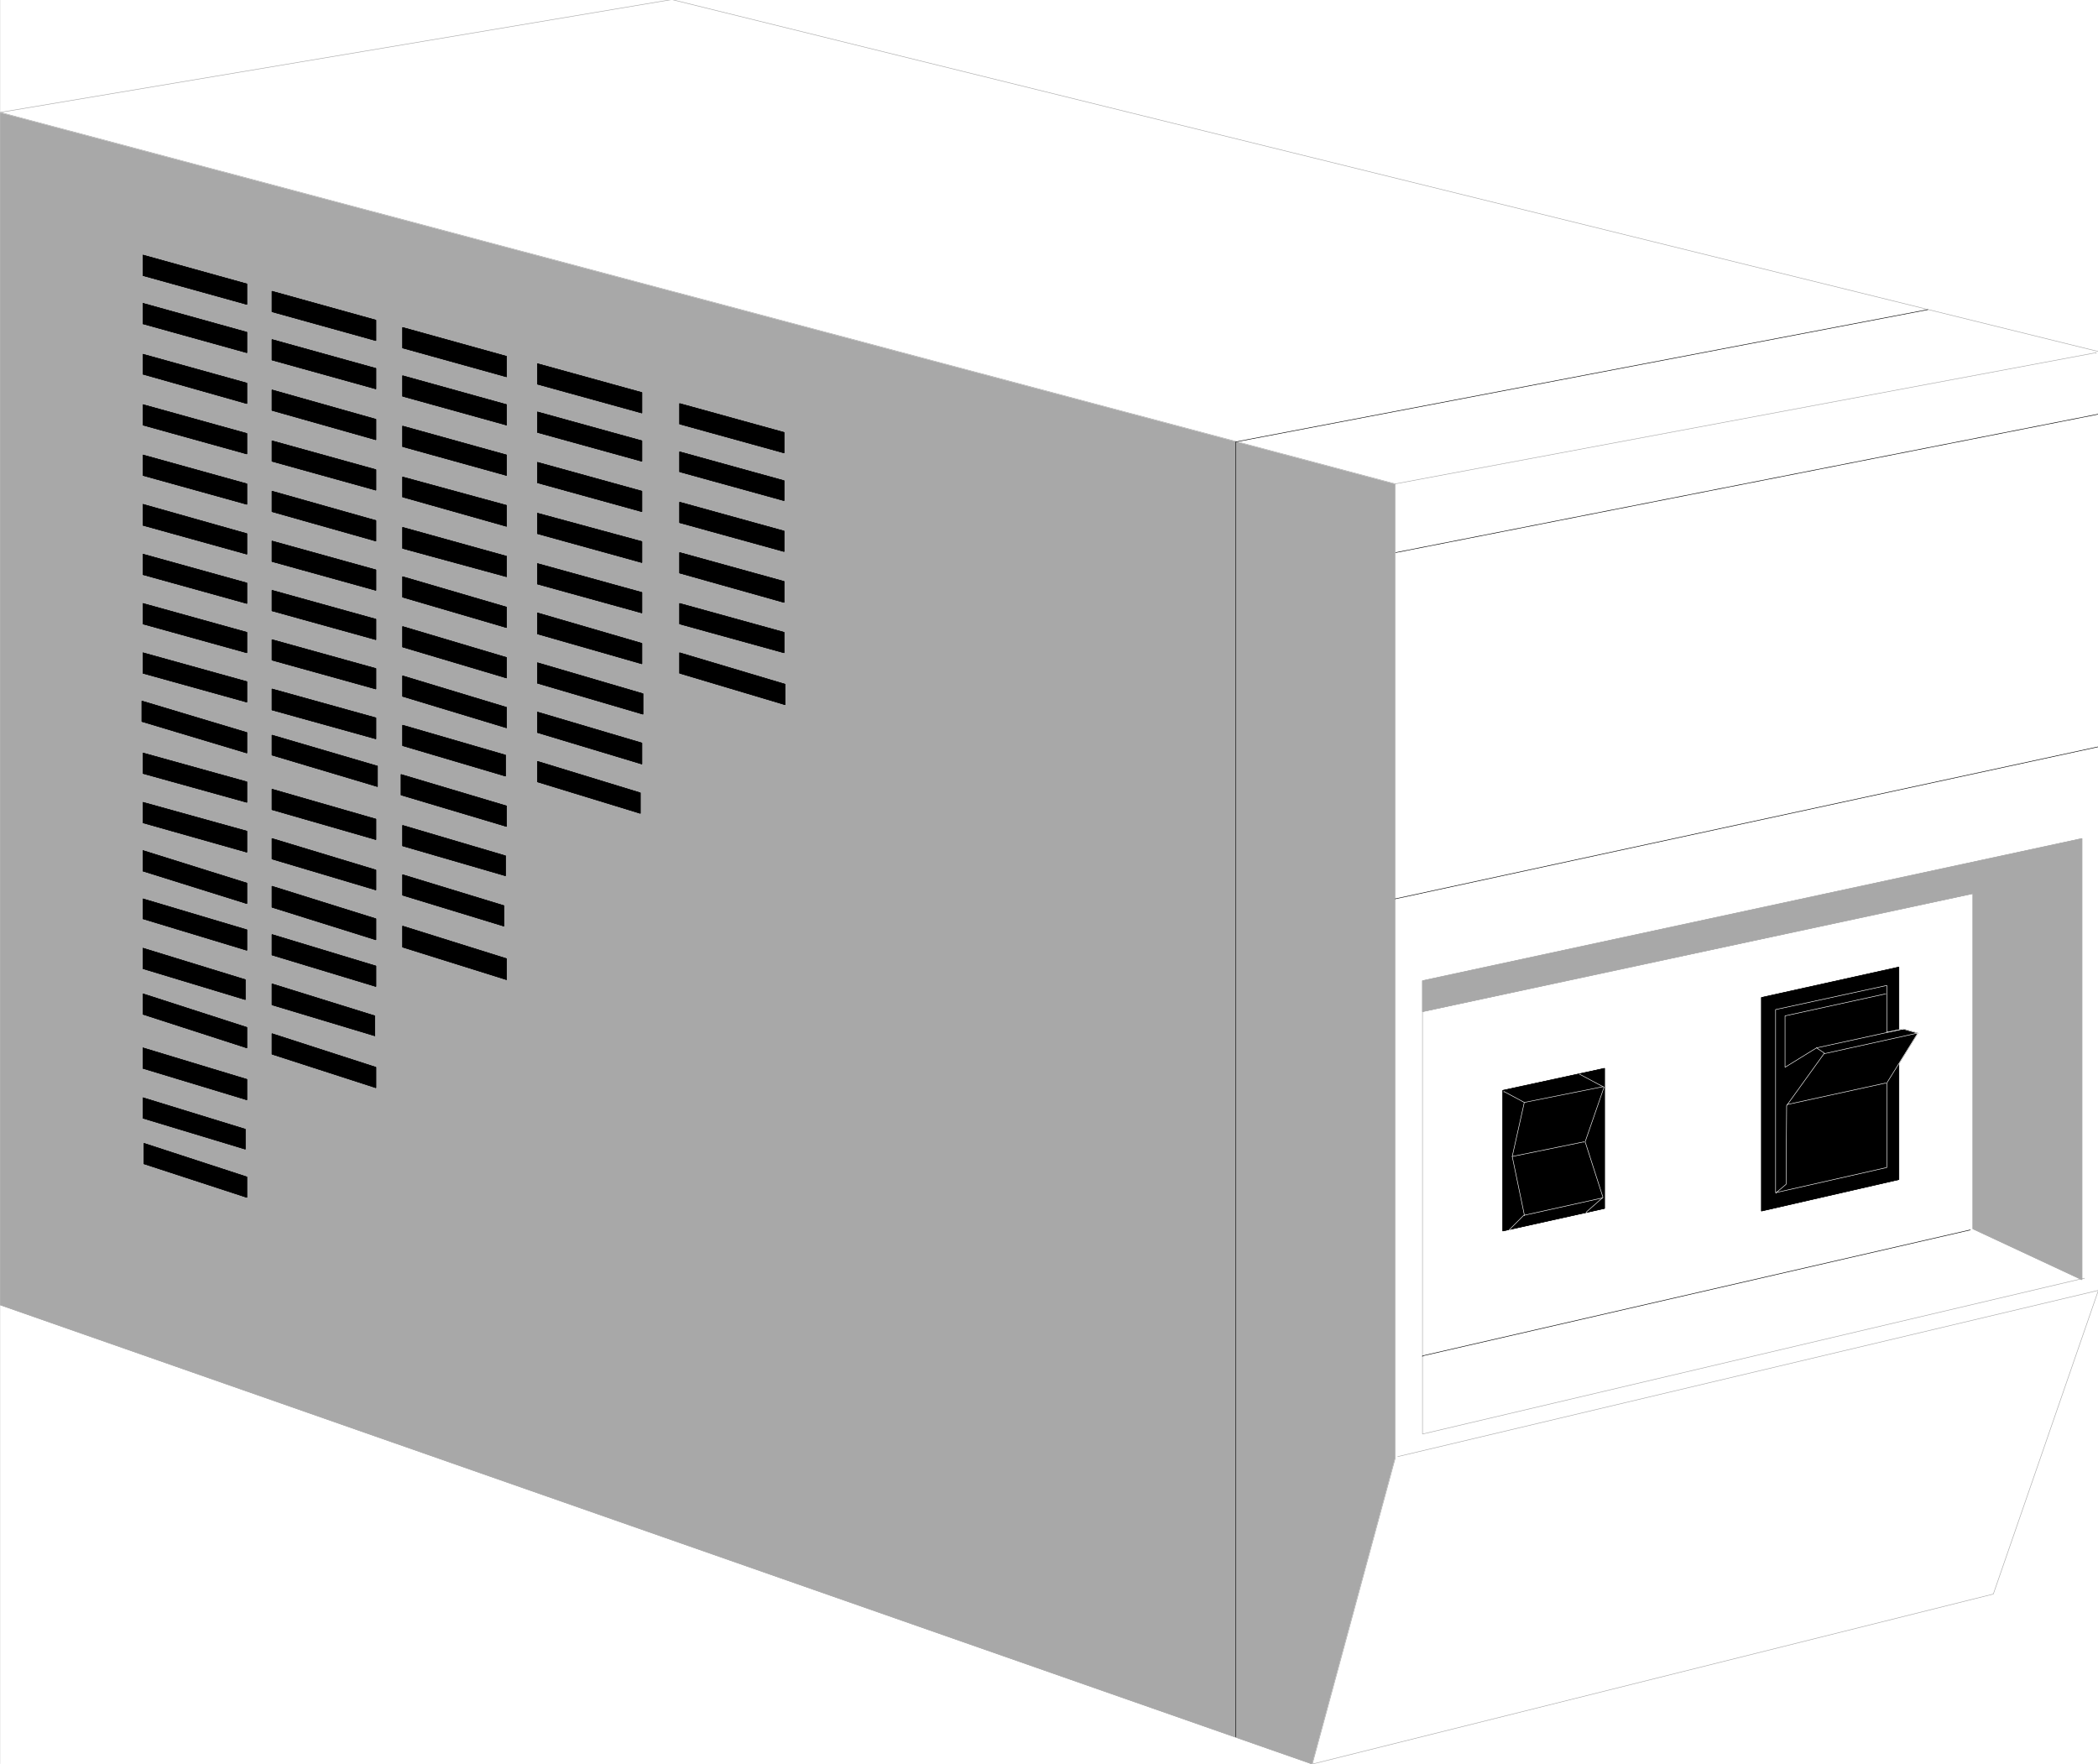 <svg width="3989.215" height="3354.721" viewBox="0 0 2991.911 2516.041" xmlns="http://www.w3.org/2000/svg"><rect x="0" y="0" width="2991.911" height="2516.041" fill="#333333" stroke="none"/><defs><clipPath id="a"><path d="M0 0h2991.54v2516H0Zm0 0"/></clipPath><clipPath id="b"><path d="M0 0h2991.54v2515.68H0Zm0 0"/></clipPath><clipPath id="c"><path d="M0 160h2006v2355.68H0Zm0 0"/></clipPath><clipPath id="d"><path d="M0 159h2006v2356.68H0Zm0 0"/></clipPath><clipPath id="e"><path d="M0 0h2991.54v2516H0Zm0 0"/></clipPath><clipPath id="f"><path d="M0 0h2991.54v2517H0Zm0 0"/></clipPath><clipPath id="g"><path d="M1989 589h1002.54v200H1989Zm0 0"/></clipPath><clipPath id="h"><path d="M1988 1064h1003.54v219H1988Zm0 0"/></clipPath><clipPath id="i"><path d="M1992 1839h999.54v239H1992Zm0 0"/></clipPath></defs><g clip-path="url(#a)" transform="translate(.372)"><path style="fill:#fff;fill-opacity:1;fill-rule:nonzero;stroke:none" d="M0 2515.68h2992.637V-.63H0Zm0 0"/></g><g clip-path="url(#b)" transform="translate(.372)"><path style="fill:#fff;fill-opacity:1;fill-rule:evenodd;stroke:#fff;stroke-width:.17;stroke-linecap:square;stroke-linejoin:bevel;stroke-miterlimit:10;stroke-opacity:1" d="M0 .5h683.25V575H0Zm0 0" transform="matrix(4.38 0 0 -4.38 0 2517.87)"/></g><g clip-path="url(#c)" transform="translate(.372)"><path style="fill:#a8a8a8;fill-opacity:1;fill-rule:evenodd;stroke:none" d="M0 160.246v1700.711l1871.137 654.723 22.469-22.47 111.472-407.034V708.71l-14.238-18.703-25.445-22.469L54.617 160.246Zm0 0"/></g><g clip-path="url(#d)" transform="translate(.372)"><path style="fill:none;stroke:#a8a8a8;stroke-width:.17;stroke-linecap:square;stroke-linejoin:bevel;stroke-miterlimit:10;stroke-opacity:1" d="M0 538.27V149.98L427.2.5l5.13 5.13 25.45 92.93v314.49l-3.25 4.27-5.81 5.13L12.47 538.27Zm0 0" transform="matrix(4.38 0 0 -4.38 0 2517.87)"/></g><path style="fill:none;stroke:#a8a8a8;stroke-width:.17;stroke-linecap:square;stroke-linejoin:bevel;stroke-miterlimit:10;stroke-opacity:1" d="M0 538.27V149.98L427.2.5l5.13 5.13 25.45 92.93v314.49l-3.25 4.27-5.81 5.13L12.47 538.27Zm0 0" transform="matrix(4.38 0 0 -4.38 .372 2517.87)"/><g clip-path="url(#e)" transform="translate(.372)"><path style="fill:#fff;fill-opacity:1;fill-rule:evenodd;stroke:none" d="m0 160.246 1989.352 529.762v1389.469l-118.215 436.203 971.133-242.434 150.367-434.715V501.45L957.645-.629Zm0 0"/></g><g clip-path="url(#f)" transform="translate(.372)"><path style="fill:none;stroke:#fff;stroke-width:.17;stroke-linecap:square;stroke-linejoin:bevel;stroke-miterlimit:10;stroke-opacity:1" d="m0 538.27 454.19-120.95V100.09L427.2.5l221.72 55.35 34.33 99.25v305.27L218.64 575Zm0 0" transform="matrix(4.38 0 0 -4.38 0 2517.87)"/><path style="fill:none;stroke:#a8a8a8;stroke-width:.17;stroke-linecap:square;stroke-linejoin:bevel;stroke-miterlimit:10;stroke-opacity:1" d="m0 538.27 454.19-120.95V100.09L427.2.5l221.72 55.35 34.33 99.25v305.27L218.64 575Zm0 0" transform="matrix(4.38 0 0 -4.38 0 2517.87)"/></g><path style="fill:none;stroke:#a8a8a8;stroke-width:.17;stroke-linecap:square;stroke-linejoin:bevel;stroke-miterlimit:10;stroke-opacity:1" d="m454.19 417.32 228.21 42.71v-.17" transform="matrix(4.38 0 0 -4.38 .372 2517.87)"/><path style="fill:#a8a8a8;fill-opacity:1;fill-rule:evenodd;stroke:#a8a8a8;stroke-width:.17;stroke-linecap:square;stroke-linejoin:bevel;stroke-miterlimit:10;stroke-opacity:1" d="M677.78 158.18v143.66l-214.71-46.29v-10.08l179.19 38.44V174.75Zm0 0" transform="matrix(4.38 0 0 -4.38 .372 2517.87)"/><path style="fill:none;stroke:#a8a8a8;stroke-width:.17;stroke-linecap:square;stroke-linejoin:bevel;stroke-miterlimit:10;stroke-opacity:1" d="M677.78 158.18v143.66l-214.71-46.29v-10.08l179.19 38.44V174.75Zm0 0" transform="matrix(4.38 0 0 -4.38 .372 2517.87)"/><path style="fill:none;stroke:#a8a8a8;stroke-width:.17;stroke-linecap:square;stroke-linejoin:bevel;stroke-miterlimit:10;stroke-opacity:1" d="M463.07 255.55v-147.6l215.4 50.74v-.17" transform="matrix(4.38 0 0 -4.38 .372 2517.87)"/><path style="fill:none;stroke:#000;stroke-width:.17;stroke-linecap:square;stroke-linejoin:bevel;stroke-miterlimit:10;stroke-opacity:1" d="m641.4 174.41-178.33-41v-.17" transform="matrix(4.38 0 0 -4.38 .372 2517.87)"/><g clip-path="url(#g)" transform="translate(.372)"><path style="fill:none;stroke:#000;stroke-width:.17;stroke-linecap:square;stroke-linejoin:bevel;stroke-miterlimit:10;stroke-opacity:1" d="m454.36 394.95 228.89 45.09v-.17" transform="matrix(4.38 0 0 -4.38 0 2517.87)"/></g><g clip-path="url(#h)" transform="translate(.372)"><path style="fill:none;stroke:#000;stroke-width:.17;stroke-linecap:square;stroke-linejoin:bevel;stroke-miterlimit:10;stroke-opacity:1" d="m454.19 282.2 229.06 49.54v-.17" transform="matrix(4.38 0 0 -4.38 0 2517.87)"/></g><path style="fill:none;stroke:#000;stroke-width:.17;stroke-linecap:square;stroke-linejoin:bevel;stroke-miterlimit:10;stroke-opacity:1" d="m627.57 474.04-225.31-43.05V9.38" transform="matrix(4.38 0 0 -4.38 .372 2517.87)"/><path style="fill:#000;fill-opacity:1;fill-rule:evenodd;stroke:#000;stroke-width:.17;stroke-linecap:square;stroke-linejoin:bevel;stroke-miterlimit:10;stroke-opacity:1" d="m618.17 259.99-44.75-9.91v-69.52l44.75 10.25zm0 0" transform="matrix(4.38 0 0 -4.38 .372 2517.87)"/><path style="fill:none;stroke:#000;stroke-width:.17;stroke-linecap:square;stroke-linejoin:bevel;stroke-miterlimit:10;stroke-opacity:1" d="m618.17 259.99-44.75-9.91v-69.52l44.75 10.25zm0 0" transform="matrix(4.38 0 0 -4.38 .372 2517.87)"/><path style="fill:#000;fill-opacity:1;fill-rule:evenodd;stroke:#000;stroke-width:.17;stroke-linecap:square;stroke-linejoin:bevel;stroke-miterlimit:10;stroke-opacity:1" d="m522.34 227.02-33.13-7.17v-45.79l33.13 7.35zm0 0" transform="matrix(4.38 0 0 -4.38 .372 2517.87)"/><path style="fill:none;stroke:#000;stroke-width:.17;stroke-linecap:square;stroke-linejoin:bevel;stroke-miterlimit:10;stroke-opacity:1" d="m522.34 227.02-33.13-7.17v-45.79l33.13 7.35zm0 0" transform="matrix(4.38 0 0 -4.38 .372 2517.87)"/><path style="fill:#000;fill-opacity:1;fill-rule:evenodd;stroke:#000;stroke-width:.17;stroke-linecap:square;stroke-linejoin:bevel;stroke-miterlimit:10;stroke-opacity:1" d="m614.24 254.01-36.21-7.86v-59.62l36.21 8.2v27.51l10.08 16.23-4.78 1.36-5.3-1.02zm0 0" transform="matrix(4.38 0 0 -4.38 .372 2517.87)"/><path style="fill:none;stroke:#fff;stroke-width:.17;stroke-linecap:square;stroke-linejoin:bevel;stroke-miterlimit:10;stroke-opacity:1" d="m614.24 254.01-36.21-7.86v-59.62l36.21 8.2v27.51l10.08 16.23-4.78 1.36-5.3-1.02zm0 0" transform="matrix(4.38 0 0 -4.38 .372 2517.87)"/><path style="fill:none;stroke:#fff;stroke-width:.17;stroke-linecap:square;stroke-linejoin:bevel;stroke-miterlimit:10;stroke-opacity:1" d="m613.9 251.28-32.8-7.18v-16.74l10.25 6.32 2.57-1.71-12.3-17.08-.17-25.62-3.25-2.74v-.17" transform="matrix(4.38 0 0 -4.38 .372 2517.87)"/><path style="fill:none;stroke:#fff;stroke-width:.17;stroke-linecap:square;stroke-linejoin:bevel;stroke-miterlimit:10;stroke-opacity:1" d="m593.92 231.8 30.23 6.67v-.17m-32.8-4.62 28.19 6.15v-.17m-37.75-24.43 32.11 7.01v-.17m-99.75 3.07 8.02-4.27-6.15-17.77 5.81-18.1-5.46-4.79v-.17" transform="matrix(4.38 0 0 -4.38 .372 2517.87)"/><path style="fill:none;stroke:#fff;stroke-width:.17;stroke-linecap:square;stroke-linejoin:bevel;stroke-miterlimit:10;stroke-opacity:1" d="m521.83 221.04-25.62-5.12-3.93-17.6 3.93-18.96-4.95-4.95v-.18m4.95 41.69-6.66 3.58v-.17" transform="matrix(4.38 0 0 -4.38 .372 2517.87)"/><path style="fill:none;stroke:#fff;stroke-width:.17;stroke-linecap:square;stroke-linejoin:bevel;stroke-miterlimit:10;stroke-opacity:1" d="m492.28 198.32 23.4 4.78v-.17m5.98-18.1-25.45-5.64v-.17" transform="matrix(4.38 0 0 -4.38 .372 2517.87)"/><path style="fill:#000;fill-opacity:1;fill-rule:evenodd;stroke:#000;stroke-width:.17;stroke-linecap:square;stroke-linejoin:bevel;stroke-miterlimit:10;stroke-opacity:1" d="m46.46 491.81 33.82-9.4v-6.66l-33.82 9.39zm0 0" transform="matrix(4.38 0 0 -4.38 .372 2517.87)"/><path style="fill:none;stroke:#000;stroke-width:.17;stroke-linecap:square;stroke-linejoin:bevel;stroke-miterlimit:10;stroke-opacity:1" d="m46.46 491.81 33.82-9.4v-6.66l-33.82 9.39zm0 0" transform="matrix(4.38 0 0 -4.38 .372 2517.87)"/><path style="fill:#000;fill-opacity:1;fill-rule:evenodd;stroke:#000;stroke-width:.17;stroke-linecap:square;stroke-linejoin:bevel;stroke-miterlimit:10;stroke-opacity:1" d="m46.46 476.09 33.82-9.4v-6.66l-33.82 9.4zm0 0" transform="matrix(4.38 0 0 -4.38 .372 2517.87)"/><path style="fill:none;stroke:#000;stroke-width:.17;stroke-linecap:square;stroke-linejoin:bevel;stroke-miterlimit:10;stroke-opacity:1" d="m46.46 476.09 33.82-9.4v-6.66l-33.82 9.4zm0 0" transform="matrix(4.38 0 0 -4.38 .372 2517.87)"/><path style="fill:#000;fill-opacity:1;fill-rule:evenodd;stroke:#000;stroke-width:.17;stroke-linecap:square;stroke-linejoin:bevel;stroke-miterlimit:10;stroke-opacity:1" d="m46.46 459.52 33.82-9.4v-6.66l-33.82 9.57zm0 0" transform="matrix(4.38 0 0 -4.38 .372 2517.87)"/><path style="fill:none;stroke:#000;stroke-width:.17;stroke-linecap:square;stroke-linejoin:bevel;stroke-miterlimit:10;stroke-opacity:1" d="m46.46 459.52 33.82-9.4v-6.66l-33.82 9.57zm0 0" transform="matrix(4.38 0 0 -4.38 .372 2517.87)"/><path style="fill:#000;fill-opacity:1;fill-rule:evenodd;stroke:#000;stroke-width:.17;stroke-linecap:square;stroke-linejoin:bevel;stroke-miterlimit:10;stroke-opacity:1" d="m46.46 443.12 33.82-9.4v-6.66l-33.82 9.4zm0 0" transform="matrix(4.38 0 0 -4.38 .372 2517.87)"/><path style="fill:none;stroke:#000;stroke-width:.17;stroke-linecap:square;stroke-linejoin:bevel;stroke-miterlimit:10;stroke-opacity:1" d="m46.46 443.12 33.82-9.4v-6.66l-33.82 9.4zm0 0" transform="matrix(4.38 0 0 -4.38 .372 2517.87)"/><path style="fill:#000;fill-opacity:1;fill-rule:evenodd;stroke:#000;stroke-width:.17;stroke-linecap:square;stroke-linejoin:bevel;stroke-miterlimit:10;stroke-opacity:1" d="m46.46 426.72 33.82-9.4v-6.66l-33.82 9.4zm0 0" transform="matrix(4.38 0 0 -4.38 .372 2517.87)"/><path style="fill:none;stroke:#000;stroke-width:.17;stroke-linecap:square;stroke-linejoin:bevel;stroke-miterlimit:10;stroke-opacity:1" d="m46.46 426.72 33.82-9.4v-6.66l-33.82 9.4zm0 0" transform="matrix(4.38 0 0 -4.38 .372 2517.87)"/><path style="fill:#000;fill-opacity:1;fill-rule:evenodd;stroke:#000;stroke-width:.17;stroke-linecap:square;stroke-linejoin:bevel;stroke-miterlimit:10;stroke-opacity:1" d="m46.46 410.66 33.82-9.56v-6.67l-33.82 9.4zm0 0" transform="matrix(4.38 0 0 -4.38 .372 2517.87)"/><path style="fill:none;stroke:#000;stroke-width:.17;stroke-linecap:square;stroke-linejoin:bevel;stroke-miterlimit:10;stroke-opacity:1" d="m46.46 410.66 33.82-9.56v-6.67l-33.82 9.4zm0 0" transform="matrix(4.38 0 0 -4.38 .372 2517.87)"/><path style="fill:#000;fill-opacity:1;fill-rule:evenodd;stroke:#000;stroke-width:.17;stroke-linecap:square;stroke-linejoin:bevel;stroke-miterlimit:10;stroke-opacity:1" d="m46.46 394.43 33.82-9.39v-6.66l-33.82 9.39zm0 0" transform="matrix(4.38 0 0 -4.38 .372 2517.87)"/><path style="fill:none;stroke:#000;stroke-width:.17;stroke-linecap:square;stroke-linejoin:bevel;stroke-miterlimit:10;stroke-opacity:1" d="m46.46 394.43 33.82-9.39v-6.66l-33.82 9.39zm0 0" transform="matrix(4.38 0 0 -4.38 .372 2517.87)"/><path style="fill:#000;fill-opacity:1;fill-rule:evenodd;stroke:#000;stroke-width:.17;stroke-linecap:square;stroke-linejoin:bevel;stroke-miterlimit:10;stroke-opacity:1" d="m46.46 378.38 33.82-9.4v-6.66l-33.82 9.39zm0 0" transform="matrix(4.38 0 0 -4.38 .372 2517.87)"/><path style="fill:none;stroke:#000;stroke-width:.17;stroke-linecap:square;stroke-linejoin:bevel;stroke-miterlimit:10;stroke-opacity:1" d="m46.46 378.38 33.82-9.4v-6.66l-33.82 9.39zm0 0" transform="matrix(4.38 0 0 -4.38 .372 2517.87)"/><path style="fill:#000;fill-opacity:1;fill-rule:evenodd;stroke:#000;stroke-width:.17;stroke-linecap:square;stroke-linejoin:bevel;stroke-miterlimit:10;stroke-opacity:1" d="m46.46 362.32 33.82-9.4v-6.66l-33.82 9.4zm0 0" transform="matrix(4.38 0 0 -4.38 .372 2517.87)"/><path style="fill:none;stroke:#000;stroke-width:.17;stroke-linecap:square;stroke-linejoin:bevel;stroke-miterlimit:10;stroke-opacity:1" d="m46.46 362.32 33.82-9.4v-6.66l-33.82 9.4zm0 0" transform="matrix(4.38 0 0 -4.38 .372 2517.87)"/><path style="fill:#000;fill-opacity:1;fill-rule:evenodd;stroke:#000;stroke-width:.17;stroke-linecap:square;stroke-linejoin:bevel;stroke-miterlimit:10;stroke-opacity:1" d="m46.12 346.6 34.16-10.25v-6.66l-34.16 10.25zm0 0" transform="matrix(4.38 0 0 -4.38 .372 2517.87)"/><path style="fill:none;stroke:#000;stroke-width:.17;stroke-linecap:square;stroke-linejoin:bevel;stroke-miterlimit:10;stroke-opacity:1" d="m46.12 346.6 34.16-10.25v-6.66l-34.16 10.25zm0 0" transform="matrix(4.38 0 0 -4.38 .372 2517.87)"/><path style="fill:#000;fill-opacity:1;fill-rule:evenodd;stroke:#000;stroke-width:.17;stroke-linecap:square;stroke-linejoin:bevel;stroke-miterlimit:10;stroke-opacity:1" d="m46.46 329.69 33.82-9.4v-6.66l-33.82 9.4zm0 0" transform="matrix(4.38 0 0 -4.38 .372 2517.87)"/><path style="fill:none;stroke:#000;stroke-width:.17;stroke-linecap:square;stroke-linejoin:bevel;stroke-miterlimit:10;stroke-opacity:1" d="m46.46 329.69 33.82-9.4v-6.66l-33.82 9.4zm0 0" transform="matrix(4.38 0 0 -4.38 .372 2517.87)"/><path style="fill:#000;fill-opacity:1;fill-rule:evenodd;stroke:#000;stroke-width:.17;stroke-linecap:square;stroke-linejoin:bevel;stroke-miterlimit:10;stroke-opacity:1" d="m46.46 313.63 33.82-9.39v-6.84l-33.82 9.57zm0 0" transform="matrix(4.38 0 0 -4.38 .372 2517.87)"/><path style="fill:none;stroke:#000;stroke-width:.17;stroke-linecap:square;stroke-linejoin:bevel;stroke-miterlimit:10;stroke-opacity:1" d="m46.46 313.63 33.82-9.39v-6.84l-33.82 9.57zm0 0" transform="matrix(4.38 0 0 -4.38 .372 2517.87)"/><path style="fill:#000;fill-opacity:1;fill-rule:evenodd;stroke:#000;stroke-width:.17;stroke-linecap:square;stroke-linejoin:bevel;stroke-miterlimit:10;stroke-opacity:1" d="m46.46 297.92 33.82-10.6v-6.66l-33.82 10.59zm0 0" transform="matrix(4.38 0 0 -4.38 .372 2517.87)"/><path style="fill:none;stroke:#000;stroke-width:.17;stroke-linecap:square;stroke-linejoin:bevel;stroke-miterlimit:10;stroke-opacity:1" d="m46.46 297.92 33.82-10.6v-6.66l-33.82 10.59zm0 0" transform="matrix(4.38 0 0 -4.38 .372 2517.87)"/><path style="fill:#000;fill-opacity:1;fill-rule:evenodd;stroke:#000;stroke-width:.17;stroke-linecap:square;stroke-linejoin:bevel;stroke-miterlimit:10;stroke-opacity:1" d="m46.46 282.2 33.82-10.08v-6.66l-33.82 10.25zm0 0" transform="matrix(4.38 0 0 -4.38 .372 2517.87)"/><path style="fill:none;stroke:#000;stroke-width:.17;stroke-linecap:square;stroke-linejoin:bevel;stroke-miterlimit:10;stroke-opacity:1" d="m46.46 282.2 33.82-10.08v-6.66l-33.82 10.25zm0 0" transform="matrix(4.38 0 0 -4.38 .372 2517.87)"/><path style="fill:#000;fill-opacity:1;fill-rule:evenodd;stroke:#000;stroke-width:.17;stroke-linecap:square;stroke-linejoin:bevel;stroke-miterlimit:10;stroke-opacity:1" d="m46.46 266.14 33.31-10.25v-6.49l-33.31 10.08zm0 0" transform="matrix(4.38 0 0 -4.38 .372 2517.87)"/><path style="fill:none;stroke:#000;stroke-width:.17;stroke-linecap:square;stroke-linejoin:bevel;stroke-miterlimit:10;stroke-opacity:1" d="m46.46 266.14 33.31-10.25v-6.49l-33.31 10.08zm0 0" transform="matrix(4.38 0 0 -4.38 .372 2517.87)"/><path style="fill:#000;fill-opacity:1;fill-rule:evenodd;stroke:#000;stroke-width:.17;stroke-linecap:square;stroke-linejoin:bevel;stroke-miterlimit:10;stroke-opacity:1" d="m46.46 251.28 33.82-10.93v-6.67l-33.82 10.94zm0 0" transform="matrix(4.38 0 0 -4.38 .372 2517.87)"/><path style="fill:none;stroke:#000;stroke-width:.17;stroke-linecap:square;stroke-linejoin:bevel;stroke-miterlimit:10;stroke-opacity:1" d="m46.46 251.28 33.82-10.93v-6.67l-33.82 10.94zm0 0" transform="matrix(4.38 0 0 -4.38 .372 2517.87)"/><path style="fill:#000;fill-opacity:1;fill-rule:evenodd;stroke:#000;stroke-width:.17;stroke-linecap:square;stroke-linejoin:bevel;stroke-miterlimit:10;stroke-opacity:1" d="m46.46 233.68 33.82-10.25v-6.66l-33.82 10.25zm0 0" transform="matrix(4.38 0 0 -4.38 .372 2517.87)"/><path style="fill:none;stroke:#000;stroke-width:.17;stroke-linecap:square;stroke-linejoin:bevel;stroke-miterlimit:10;stroke-opacity:1" d="m46.46 233.68 33.82-10.25v-6.66l-33.82 10.25zm0 0" transform="matrix(4.38 0 0 -4.38 .372 2517.87)"/><path style="fill:#000;fill-opacity:1;fill-rule:evenodd;stroke:#000;stroke-width:.17;stroke-linecap:square;stroke-linejoin:bevel;stroke-miterlimit:10;stroke-opacity:1" d="m46.46 217.45 33.31-10.25v-6.49l-33.31 10.08Zm0 0" transform="matrix(4.38 0 0 -4.38 .372 2517.87)"/><path style="fill:none;stroke:#000;stroke-width:.17;stroke-linecap:square;stroke-linejoin:bevel;stroke-miterlimit:10;stroke-opacity:1" d="m46.46 217.45 33.31-10.25v-6.49l-33.31 10.08Zm0 0" transform="matrix(4.38 0 0 -4.38 .372 2517.87)"/><path style="fill:#000;fill-opacity:1;fill-rule:evenodd;stroke:#000;stroke-width:.17;stroke-linecap:square;stroke-linejoin:bevel;stroke-miterlimit:10;stroke-opacity:1" d="m46.8 202.59 33.48-10.93V185L46.8 195.93zm0 0" transform="matrix(4.38 0 0 -4.38 .372 2517.87)"/><path style="fill:none;stroke:#000;stroke-width:.17;stroke-linecap:square;stroke-linejoin:bevel;stroke-miterlimit:10;stroke-opacity:1" d="m46.8 202.59 33.48-10.93V185L46.8 195.93zm0 0" transform="matrix(4.38 0 0 -4.38 .372 2517.87)"/><path style="fill:#000;fill-opacity:1;fill-rule:evenodd;stroke:#000;stroke-width:.17;stroke-linecap:square;stroke-linejoin:bevel;stroke-miterlimit:10;stroke-opacity:1" d="m88.48 480.02 33.82-9.4v-6.66l-33.82 9.4zm0 0" transform="matrix(4.38 0 0 -4.38 .372 2517.87)"/><path style="fill:none;stroke:#000;stroke-width:.17;stroke-linecap:square;stroke-linejoin:bevel;stroke-miterlimit:10;stroke-opacity:1" d="m88.48 480.02 33.82-9.4v-6.66l-33.82 9.4zm0 0" transform="matrix(4.38 0 0 -4.38 .372 2517.87)"/><path style="fill:#000;fill-opacity:1;fill-rule:evenodd;stroke:#000;stroke-width:.17;stroke-linecap:square;stroke-linejoin:bevel;stroke-miterlimit:10;stroke-opacity:1" d="m88.48 464.3 33.82-9.39v-6.67l-33.82 9.4zm0 0" transform="matrix(4.38 0 0 -4.38 .372 2517.87)"/><path style="fill:none;stroke:#000;stroke-width:.17;stroke-linecap:square;stroke-linejoin:bevel;stroke-miterlimit:10;stroke-opacity:1" d="m88.48 464.3 33.82-9.39v-6.67l-33.82 9.4zm0 0" transform="matrix(4.38 0 0 -4.38 .372 2517.87)"/><path style="fill:#000;fill-opacity:1;fill-rule:evenodd;stroke:#000;stroke-width:.17;stroke-linecap:square;stroke-linejoin:bevel;stroke-miterlimit:10;stroke-opacity:1" d="m88.48 447.9 33.82-9.56v-6.67l-33.82 9.57zm0 0" transform="matrix(4.38 0 0 -4.38 .372 2517.87)"/><path style="fill:none;stroke:#000;stroke-width:.17;stroke-linecap:square;stroke-linejoin:bevel;stroke-miterlimit:10;stroke-opacity:1" d="m88.48 447.9 33.82-9.56v-6.67l-33.82 9.57zm0 0" transform="matrix(4.38 0 0 -4.38 .372 2517.87)"/><path style="fill:#000;fill-opacity:1;fill-rule:evenodd;stroke:#000;stroke-width:.17;stroke-linecap:square;stroke-linejoin:bevel;stroke-miterlimit:10;stroke-opacity:1" d="m88.48 431.33 33.82-9.39v-6.67l-33.82 9.4zm0 0" transform="matrix(4.38 0 0 -4.38 .372 2517.87)"/><path style="fill:none;stroke:#000;stroke-width:.17;stroke-linecap:square;stroke-linejoin:bevel;stroke-miterlimit:10;stroke-opacity:1" d="m88.48 431.33 33.82-9.39v-6.67l-33.82 9.4zm0 0" transform="matrix(4.38 0 0 -4.38 .372 2517.87)"/><path style="fill:#000;fill-opacity:1;fill-rule:evenodd;stroke:#000;stroke-width:.17;stroke-linecap:square;stroke-linejoin:bevel;stroke-miterlimit:10;stroke-opacity:1" d="m88.48 414.93 33.82-9.56v-6.67l-33.82 9.57zm0 0" transform="matrix(4.38 0 0 -4.38 .372 2517.87)"/><path style="fill:none;stroke:#000;stroke-width:.17;stroke-linecap:square;stroke-linejoin:bevel;stroke-miterlimit:10;stroke-opacity:1" d="m88.48 414.93 33.82-9.56v-6.67l-33.82 9.57zm0 0" transform="matrix(4.38 0 0 -4.38 .372 2517.87)"/><path style="fill:#000;fill-opacity:1;fill-rule:evenodd;stroke:#000;stroke-width:.17;stroke-linecap:square;stroke-linejoin:bevel;stroke-miterlimit:10;stroke-opacity:1" d="m88.48 398.7 33.82-9.39v-6.66l-33.82 9.39zm0 0" transform="matrix(4.38 0 0 -4.38 .372 2517.87)"/><path style="fill:none;stroke:#000;stroke-width:.17;stroke-linecap:square;stroke-linejoin:bevel;stroke-miterlimit:10;stroke-opacity:1" d="m88.48 398.7 33.82-9.39v-6.66l-33.82 9.39zm0 0" transform="matrix(4.38 0 0 -4.38 .372 2517.87)"/><path style="fill:#000;fill-opacity:1;fill-rule:evenodd;stroke:#000;stroke-width:.17;stroke-linecap:square;stroke-linejoin:bevel;stroke-miterlimit:10;stroke-opacity:1" d="m88.48 382.65 33.82-9.4v-6.66l-33.82 9.39zm0 0" transform="matrix(4.38 0 0 -4.38 .372 2517.87)"/><path style="fill:none;stroke:#000;stroke-width:.17;stroke-linecap:square;stroke-linejoin:bevel;stroke-miterlimit:10;stroke-opacity:1" d="m88.48 382.65 33.82-9.4v-6.66l-33.82 9.39zm0 0" transform="matrix(4.38 0 0 -4.38 .372 2517.87)"/><path style="fill:#000;fill-opacity:1;fill-rule:evenodd;stroke:#000;stroke-width:.17;stroke-linecap:square;stroke-linejoin:bevel;stroke-miterlimit:10;stroke-opacity:1" d="m88.48 366.59 33.82-9.4v-6.66l-33.82 9.4zm0 0" transform="matrix(4.38 0 0 -4.38 .372 2517.87)"/><path style="fill:none;stroke:#000;stroke-width:.17;stroke-linecap:square;stroke-linejoin:bevel;stroke-miterlimit:10;stroke-opacity:1" d="m88.48 366.59 33.82-9.4v-6.66l-33.82 9.4zm0 0" transform="matrix(4.38 0 0 -4.38 .372 2517.87)"/><path style="fill:#000;fill-opacity:1;fill-rule:evenodd;stroke:#000;stroke-width:.17;stroke-linecap:square;stroke-linejoin:bevel;stroke-miterlimit:10;stroke-opacity:1" d="m88.48 350.53 33.82-9.4v-6.83l-33.82 9.4zm0 0" transform="matrix(4.38 0 0 -4.38 .372 2517.87)"/><path style="fill:none;stroke:#000;stroke-width:.17;stroke-linecap:square;stroke-linejoin:bevel;stroke-miterlimit:10;stroke-opacity:1" d="m88.48 350.53 33.82-9.4v-6.83l-33.82 9.4zm0 0" transform="matrix(4.38 0 0 -4.38 .372 2517.87)"/><path style="fill:#000;fill-opacity:1;fill-rule:evenodd;stroke:#000;stroke-width:.17;stroke-linecap:square;stroke-linejoin:bevel;stroke-miterlimit:10;stroke-opacity:1" d="m88.48 335.5 34.33-10.08v-6.66l-34.33 10.25zm0 0" transform="matrix(4.38 0 0 -4.38 .372 2517.87)"/><path style="fill:none;stroke:#000;stroke-width:.17;stroke-linecap:square;stroke-linejoin:bevel;stroke-miterlimit:10;stroke-opacity:1" d="m88.48 335.5 34.33-10.08v-6.66l-34.33 10.25zm0 0" transform="matrix(4.38 0 0 -4.38 .372 2517.87)"/><path style="fill:#000;fill-opacity:1;fill-rule:evenodd;stroke:#000;stroke-width:.17;stroke-linecap:square;stroke-linejoin:bevel;stroke-miterlimit:10;stroke-opacity:1" d="m88.48 317.9 33.82-9.74v-6.66l-33.82 9.74zm0 0" transform="matrix(4.38 0 0 -4.38 .372 2517.87)"/><path style="fill:none;stroke:#000;stroke-width:.17;stroke-linecap:square;stroke-linejoin:bevel;stroke-miterlimit:10;stroke-opacity:1" d="m88.48 317.9 33.82-9.74v-6.66l-33.82 9.74zm0 0" transform="matrix(4.38 0 0 -4.38 .372 2517.87)"/><path style="fill:#000;fill-opacity:1;fill-rule:evenodd;stroke:#000;stroke-width:.17;stroke-linecap:square;stroke-linejoin:bevel;stroke-miterlimit:10;stroke-opacity:1" d="m88.48 301.84 33.82-10.25v-6.49l-33.82 10.08zm0 0" transform="matrix(4.38 0 0 -4.38 .372 2517.87)"/><path style="fill:none;stroke:#000;stroke-width:.17;stroke-linecap:square;stroke-linejoin:bevel;stroke-miterlimit:10;stroke-opacity:1" d="m88.48 301.84 33.82-10.25v-6.49l-33.82 10.08zm0 0" transform="matrix(4.38 0 0 -4.38 .372 2517.87)"/><path style="fill:#000;fill-opacity:1;fill-rule:evenodd;stroke:#000;stroke-width:.17;stroke-linecap:square;stroke-linejoin:bevel;stroke-miterlimit:10;stroke-opacity:1" d="m88.48 286.3 33.82-10.59v-6.84l-33.82 10.6zm0 0" transform="matrix(4.38 0 0 -4.38 .372 2517.87)"/><path style="fill:none;stroke:#000;stroke-width:.17;stroke-linecap:square;stroke-linejoin:bevel;stroke-miterlimit:10;stroke-opacity:1" d="m88.48 286.3 33.82-10.59v-6.84l-33.82 10.6zm0 0" transform="matrix(4.38 0 0 -4.38 .372 2517.87)"/><path style="fill:#000;fill-opacity:1;fill-rule:evenodd;stroke:#000;stroke-width:.17;stroke-linecap:square;stroke-linejoin:bevel;stroke-miterlimit:10;stroke-opacity:1" d="m88.48 270.58 33.82-10.25v-6.66l-33.82 10.25zm0 0" transform="matrix(4.38 0 0 -4.38 .372 2517.87)"/><path style="fill:none;stroke:#000;stroke-width:.17;stroke-linecap:square;stroke-linejoin:bevel;stroke-miterlimit:10;stroke-opacity:1" d="m88.48 270.58 33.82-10.25v-6.66l-33.82 10.25zm0 0" transform="matrix(4.38 0 0 -4.38 .372 2517.87)"/><path style="fill:#000;fill-opacity:1;fill-rule:evenodd;stroke:#000;stroke-width:.17;stroke-linecap:square;stroke-linejoin:bevel;stroke-miterlimit:10;stroke-opacity:1" d="m88.48 254.52 33.48-10.42v-6.49l-33.48 10.08zm0 0" transform="matrix(4.38 0 0 -4.38 .372 2517.87)"/><path style="fill:none;stroke:#000;stroke-width:.17;stroke-linecap:square;stroke-linejoin:bevel;stroke-miterlimit:10;stroke-opacity:1" d="m88.48 254.52 33.48-10.42v-6.49l-33.48 10.08zm0 0" transform="matrix(4.38 0 0 -4.38 .372 2517.87)"/><path style="fill:#000;fill-opacity:1;fill-rule:evenodd;stroke:#000;stroke-width:.17;stroke-linecap:square;stroke-linejoin:bevel;stroke-miterlimit:10;stroke-opacity:1" d="m88.48 238.3 33.82-10.94v-6.66l-33.82 10.93zm0 0" transform="matrix(4.38 0 0 -4.38 .372 2517.87)"/><path style="fill:none;stroke:#000;stroke-width:.17;stroke-linecap:square;stroke-linejoin:bevel;stroke-miterlimit:10;stroke-opacity:1" d="m88.48 238.3 33.82-10.94v-6.66l-33.82 10.93zm0 0" transform="matrix(4.38 0 0 -4.38 .372 2517.87)"/><path style="fill:#000;fill-opacity:1;fill-rule:evenodd;stroke:#000;stroke-width:.17;stroke-linecap:square;stroke-linejoin:bevel;stroke-miterlimit:10;stroke-opacity:1" d="m131.01 468.23 33.82-9.39v-6.67l-33.82 9.4zm0 0" transform="matrix(4.38 0 0 -4.38 .372 2517.87)"/><path style="fill:none;stroke:#000;stroke-width:.17;stroke-linecap:square;stroke-linejoin:bevel;stroke-miterlimit:10;stroke-opacity:1" d="m131.01 468.23 33.82-9.39v-6.67l-33.82 9.4zm0 0" transform="matrix(4.38 0 0 -4.38 .372 2517.87)"/><path style="fill:#000;fill-opacity:1;fill-rule:evenodd;stroke:#000;stroke-width:.17;stroke-linecap:square;stroke-linejoin:bevel;stroke-miterlimit:10;stroke-opacity:1" d="m131.01 452.52 33.82-9.4v-6.66l-33.82 9.39zm0 0" transform="matrix(4.38 0 0 -4.38 .372 2517.87)"/><path style="fill:none;stroke:#000;stroke-width:.17;stroke-linecap:square;stroke-linejoin:bevel;stroke-miterlimit:10;stroke-opacity:1" d="m131.01 452.52 33.82-9.4v-6.66l-33.82 9.39zm0 0" transform="matrix(4.38 0 0 -4.38 .372 2517.87)"/><path style="fill:#000;fill-opacity:1;fill-rule:evenodd;stroke:#000;stroke-width:.17;stroke-linecap:square;stroke-linejoin:bevel;stroke-miterlimit:10;stroke-opacity:1" d="m131.01 436.12 33.82-9.4v-6.66l-33.82 9.39zm0 0" transform="matrix(4.38 0 0 -4.38 .372 2517.87)"/><path style="fill:none;stroke:#000;stroke-width:.17;stroke-linecap:square;stroke-linejoin:bevel;stroke-miterlimit:10;stroke-opacity:1" d="m131.01 436.12 33.82-9.4v-6.66l-33.82 9.39zm0 0" transform="matrix(4.38 0 0 -4.38 .372 2517.87)"/><path style="fill:#000;fill-opacity:1;fill-rule:evenodd;stroke:#000;stroke-width:.17;stroke-linecap:square;stroke-linejoin:bevel;stroke-miterlimit:10;stroke-opacity:1" d="m131.01 419.55 33.82-9.23v-6.83l-33.82 9.56zm0 0" transform="matrix(4.38 0 0 -4.38 .372 2517.87)"/><path style="fill:none;stroke:#000;stroke-width:.17;stroke-linecap:square;stroke-linejoin:bevel;stroke-miterlimit:10;stroke-opacity:1" d="m131.01 419.55 33.82-9.23v-6.83l-33.82 9.56zm0 0" transform="matrix(4.38 0 0 -4.38 .372 2517.87)"/><path style="fill:#000;fill-opacity:1;fill-rule:evenodd;stroke:#000;stroke-width:.17;stroke-linecap:square;stroke-linejoin:bevel;stroke-miterlimit:10;stroke-opacity:1" d="m131.01 403.15 33.82-9.4v-6.66l-33.82 9.22zm0 0" transform="matrix(4.38 0 0 -4.38 .372 2517.87)"/><path style="fill:none;stroke:#000;stroke-width:.17;stroke-linecap:square;stroke-linejoin:bevel;stroke-miterlimit:10;stroke-opacity:1" d="m131.01 403.15 33.82-9.4v-6.66l-33.82 9.22zm0 0" transform="matrix(4.38 0 0 -4.38 .372 2517.87)"/><path style="fill:#000;fill-opacity:1;fill-rule:evenodd;stroke:#000;stroke-width:.17;stroke-linecap:square;stroke-linejoin:bevel;stroke-miterlimit:10;stroke-opacity:1" d="m131.01 387.09 33.82-9.91v-6.66l-33.82 9.91zm0 0" transform="matrix(4.38 0 0 -4.38 .372 2517.87)"/><path style="fill:none;stroke:#000;stroke-width:.17;stroke-linecap:square;stroke-linejoin:bevel;stroke-miterlimit:10;stroke-opacity:1" d="m131.01 387.09 33.82-9.91v-6.66l-33.82 9.91zm0 0" transform="matrix(4.38 0 0 -4.38 .372 2517.87)"/><path style="fill:#000;fill-opacity:1;fill-rule:evenodd;stroke:#000;stroke-width:.17;stroke-linecap:square;stroke-linejoin:bevel;stroke-miterlimit:10;stroke-opacity:1" d="m131.01 370.86 33.82-10.08v-6.66l-33.82 10.08zm0 0" transform="matrix(4.38 0 0 -4.38 .372 2517.87)"/><path style="fill:none;stroke:#000;stroke-width:.17;stroke-linecap:square;stroke-linejoin:bevel;stroke-miterlimit:10;stroke-opacity:1" d="m131.01 370.86 33.82-10.08v-6.66l-33.82 10.08zm0 0" transform="matrix(4.38 0 0 -4.38 .372 2517.87)"/><path style="fill:#000;fill-opacity:1;fill-rule:evenodd;stroke:#000;stroke-width:.17;stroke-linecap:square;stroke-linejoin:bevel;stroke-miterlimit:10;stroke-opacity:1" d="m131.01 354.8 33.82-10.25v-6.66l-33.82 10.25zm0 0" transform="matrix(4.38 0 0 -4.38 .372 2517.87)"/><path style="fill:none;stroke:#000;stroke-width:.17;stroke-linecap:square;stroke-linejoin:bevel;stroke-miterlimit:10;stroke-opacity:1" d="m131.01 354.8 33.82-10.25v-6.66l-33.82 10.25zm0 0" transform="matrix(4.38 0 0 -4.38 .372 2517.87)"/><path style="fill:#000;fill-opacity:1;fill-rule:evenodd;stroke:#000;stroke-width:.17;stroke-linecap:square;stroke-linejoin:bevel;stroke-miterlimit:10;stroke-opacity:1" d="m131.01 338.74 33.48-9.73v-6.84l-33.48 9.91zm0 0" transform="matrix(4.38 0 0 -4.38 .372 2517.87)"/><path style="fill:none;stroke:#000;stroke-width:.17;stroke-linecap:square;stroke-linejoin:bevel;stroke-miterlimit:10;stroke-opacity:1" d="m131.01 338.74 33.48-9.73v-6.84l-33.48 9.91zm0 0" transform="matrix(4.38 0 0 -4.38 .372 2517.87)"/><path style="fill:#000;fill-opacity:1;fill-rule:evenodd;stroke:#000;stroke-width:.17;stroke-linecap:square;stroke-linejoin:bevel;stroke-miterlimit:10;stroke-opacity:1" d="m130.5 322.69 34.33-10.25v-6.67l-34.33 10.25zm0 0" transform="matrix(4.38 0 0 -4.38 .372 2517.87)"/><path style="fill:none;stroke:#000;stroke-width:.17;stroke-linecap:square;stroke-linejoin:bevel;stroke-miterlimit:10;stroke-opacity:1" d="m130.5 322.69 34.33-10.25v-6.67l-34.33 10.25zm0 0" transform="matrix(4.38 0 0 -4.38 .372 2517.87)"/><path style="fill:#000;fill-opacity:1;fill-rule:evenodd;stroke:#000;stroke-width:.17;stroke-linecap:square;stroke-linejoin:bevel;stroke-miterlimit:10;stroke-opacity:1" d="m131.01 306.11 33.48-9.9v-6.49l-33.48 9.73zm0 0" transform="matrix(4.38 0 0 -4.38 .372 2517.87)"/><path style="fill:none;stroke:#000;stroke-width:.17;stroke-linecap:square;stroke-linejoin:bevel;stroke-miterlimit:10;stroke-opacity:1" d="m131.01 306.11 33.48-9.9v-6.49l-33.48 9.73zm0 0" transform="matrix(4.38 0 0 -4.38 .372 2517.87)"/><path style="fill:#000;fill-opacity:1;fill-rule:evenodd;stroke:#000;stroke-width:.17;stroke-linecap:square;stroke-linejoin:bevel;stroke-miterlimit:10;stroke-opacity:1" d="m131.01 290.06 32.97-10.08v-6.66l-32.97 10.07zm0 0" transform="matrix(4.38 0 0 -4.38 .372 2517.87)"/><path style="fill:none;stroke:#000;stroke-width:.17;stroke-linecap:square;stroke-linejoin:bevel;stroke-miterlimit:10;stroke-opacity:1" d="m131.01 290.06 32.97-10.08v-6.66l-32.97 10.07zm0 0" transform="matrix(4.38 0 0 -4.38 .372 2517.87)"/><path style="fill:#000;fill-opacity:1;fill-rule:evenodd;stroke:#000;stroke-width:.17;stroke-linecap:square;stroke-linejoin:bevel;stroke-miterlimit:10;stroke-opacity:1" d="m131.01 273.32 33.82-10.6v-6.83l-33.82 10.59zm0 0" transform="matrix(4.38 0 0 -4.38 .372 2517.87)"/><path style="fill:none;stroke:#000;stroke-width:.17;stroke-linecap:square;stroke-linejoin:bevel;stroke-miterlimit:10;stroke-opacity:1" d="m131.01 273.32 33.82-10.6v-6.83l-33.82 10.59zm0 0" transform="matrix(4.38 0 0 -4.38 .372 2517.87)"/><path style="fill:#000;fill-opacity:1;fill-rule:evenodd;stroke:#000;stroke-width:.17;stroke-linecap:square;stroke-linejoin:bevel;stroke-miterlimit:10;stroke-opacity:1" d="m174.91 456.44 33.99-9.39v-6.66l-33.99 9.39zm0 0" transform="matrix(4.38 0 0 -4.38 .372 2517.87)"/><path style="fill:none;stroke:#000;stroke-width:.17;stroke-linecap:square;stroke-linejoin:bevel;stroke-miterlimit:10;stroke-opacity:1" d="m174.91 456.44 33.99-9.39v-6.66l-33.99 9.39zm0 0" transform="matrix(4.38 0 0 -4.38 .372 2517.87)"/><path style="fill:#000;fill-opacity:1;fill-rule:evenodd;stroke:#000;stroke-width:.17;stroke-linecap:square;stroke-linejoin:bevel;stroke-miterlimit:10;stroke-opacity:1" d="m174.91 440.73 33.99-9.4v-6.66l-33.99 9.4zm0 0" transform="matrix(4.38 0 0 -4.38 .372 2517.87)"/><path style="fill:none;stroke:#000;stroke-width:.17;stroke-linecap:square;stroke-linejoin:bevel;stroke-miterlimit:10;stroke-opacity:1" d="m174.91 440.73 33.99-9.4v-6.66l-33.99 9.4zm0 0" transform="matrix(4.38 0 0 -4.38 .372 2517.87)"/><path style="fill:#000;fill-opacity:1;fill-rule:evenodd;stroke:#000;stroke-width:.17;stroke-linecap:square;stroke-linejoin:bevel;stroke-miterlimit:10;stroke-opacity:1" d="m174.91 424.33 33.99-9.4v-6.66l-33.99 9.4zm0 0" transform="matrix(4.38 0 0 -4.38 .372 2517.87)"/><path style="fill:none;stroke:#000;stroke-width:.17;stroke-linecap:square;stroke-linejoin:bevel;stroke-miterlimit:10;stroke-opacity:1" d="m174.91 424.33 33.99-9.4v-6.66l-33.99 9.4zm0 0" transform="matrix(4.38 0 0 -4.38 .372 2517.87)"/><path style="fill:#000;fill-opacity:1;fill-rule:evenodd;stroke:#000;stroke-width:.17;stroke-linecap:square;stroke-linejoin:bevel;stroke-miterlimit:10;stroke-opacity:1" d="m174.91 407.76 33.99-9.23v-6.83l-33.99 9.4zm0 0" transform="matrix(4.38 0 0 -4.38 .372 2517.87)"/><path style="fill:none;stroke:#000;stroke-width:.17;stroke-linecap:square;stroke-linejoin:bevel;stroke-miterlimit:10;stroke-opacity:1" d="m174.91 407.76 33.99-9.23v-6.83l-33.99 9.4zm0 0" transform="matrix(4.38 0 0 -4.38 .372 2517.87)"/><path style="fill:#000;fill-opacity:1;fill-rule:evenodd;stroke:#000;stroke-width:.17;stroke-linecap:square;stroke-linejoin:bevel;stroke-miterlimit:10;stroke-opacity:1" d="m174.91 391.36 33.99-9.4v-6.66l-33.99 9.4zm0 0" transform="matrix(4.38 0 0 -4.38 .372 2517.87)"/><path style="fill:none;stroke:#000;stroke-width:.17;stroke-linecap:square;stroke-linejoin:bevel;stroke-miterlimit:10;stroke-opacity:1" d="m174.91 391.36 33.99-9.4v-6.66l-33.99 9.4zm0 0" transform="matrix(4.38 0 0 -4.38 .372 2517.87)"/><path style="fill:#000;fill-opacity:1;fill-rule:evenodd;stroke:#000;stroke-width:.17;stroke-linecap:square;stroke-linejoin:bevel;stroke-miterlimit:10;stroke-opacity:1" d="m174.91 375.3 33.99-9.91v-6.66l-33.99 9.74zm0 0" transform="matrix(4.38 0 0 -4.38 .372 2517.87)"/><path style="fill:none;stroke:#000;stroke-width:.17;stroke-linecap:square;stroke-linejoin:bevel;stroke-miterlimit:10;stroke-opacity:1" d="m174.91 375.3 33.99-9.91v-6.66l-33.99 9.74zm0 0" transform="matrix(4.38 0 0 -4.38 .372 2517.87)"/><path style="fill:#000;fill-opacity:1;fill-rule:evenodd;stroke:#000;stroke-width:.17;stroke-linecap:square;stroke-linejoin:bevel;stroke-miterlimit:10;stroke-opacity:1" d="m174.91 359.07 34.34-10.08v-6.66l-34.34 10.08zm0 0" transform="matrix(4.38 0 0 -4.38 .372 2517.87)"/><path style="fill:none;stroke:#000;stroke-width:.17;stroke-linecap:square;stroke-linejoin:bevel;stroke-miterlimit:10;stroke-opacity:1" d="m174.91 359.07 34.34-10.08v-6.66l-34.34 10.08zm0 0" transform="matrix(4.38 0 0 -4.38 .372 2517.87)"/><path style="fill:#000;fill-opacity:1;fill-rule:evenodd;stroke:#000;stroke-width:.17;stroke-linecap:square;stroke-linejoin:bevel;stroke-miterlimit:10;stroke-opacity:1" d="m174.91 343.01 33.99-10.07v-6.84l-33.99 10.25zm0 0" transform="matrix(4.38 0 0 -4.38 .372 2517.87)"/><path style="fill:none;stroke:#000;stroke-width:.17;stroke-linecap:square;stroke-linejoin:bevel;stroke-miterlimit:10;stroke-opacity:1" d="m174.91 343.01 33.99-10.07v-6.84l-33.99 10.25zm0 0" transform="matrix(4.38 0 0 -4.38 .372 2517.87)"/><path style="fill:#000;fill-opacity:1;fill-rule:evenodd;stroke:#000;stroke-width:.17;stroke-linecap:square;stroke-linejoin:bevel;stroke-miterlimit:10;stroke-opacity:1" d="m174.91 326.96 33.48-10.25v-6.67l-33.48 10.25zm0 0" transform="matrix(4.38 0 0 -4.38 .372 2517.87)"/><path style="fill:none;stroke:#000;stroke-width:.17;stroke-linecap:square;stroke-linejoin:bevel;stroke-miterlimit:10;stroke-opacity:1" d="m174.91 326.96 33.48-10.25v-6.67l-33.48 10.25zm0 0" transform="matrix(4.38 0 0 -4.38 .372 2517.87)"/><path style="fill:#000;fill-opacity:1;fill-rule:evenodd;stroke:#000;stroke-width:.17;stroke-linecap:square;stroke-linejoin:bevel;stroke-miterlimit:10;stroke-opacity:1" d="m221.2 443.46 33.99-9.39v-6.67l-33.99 9.4zm0 0" transform="matrix(4.38 0 0 -4.38 .372 2517.87)"/><path style="fill:none;stroke:#000;stroke-width:.17;stroke-linecap:square;stroke-linejoin:bevel;stroke-miterlimit:10;stroke-opacity:1" d="m221.2 443.46 33.99-9.39v-6.67l-33.99 9.4zm0 0" transform="matrix(4.38 0 0 -4.38 .372 2517.87)"/><path style="fill:#000;fill-opacity:1;fill-rule:evenodd;stroke:#000;stroke-width:.17;stroke-linecap:square;stroke-linejoin:bevel;stroke-miterlimit:10;stroke-opacity:1" d="m221.2 427.75 33.99-9.4v-6.49l-33.99 9.39zm0 0" transform="matrix(4.38 0 0 -4.38 .372 2517.87)"/><path style="fill:none;stroke:#000;stroke-width:.17;stroke-linecap:square;stroke-linejoin:bevel;stroke-miterlimit:10;stroke-opacity:1" d="m221.2 427.75 33.99-9.4v-6.49l-33.99 9.39zm0 0" transform="matrix(4.38 0 0 -4.38 .372 2517.87)"/><path style="fill:#000;fill-opacity:1;fill-rule:evenodd;stroke:#000;stroke-width:.17;stroke-linecap:square;stroke-linejoin:bevel;stroke-miterlimit:10;stroke-opacity:1" d="m221.2 411.35 33.99-9.4v-6.66l-33.99 9.39zm0 0" transform="matrix(4.38 0 0 -4.38 .372 2517.87)"/><path style="fill:none;stroke:#000;stroke-width:.17;stroke-linecap:square;stroke-linejoin:bevel;stroke-miterlimit:10;stroke-opacity:1" d="m221.2 411.35 33.99-9.4v-6.66l-33.99 9.39zm0 0" transform="matrix(4.38 0 0 -4.38 .372 2517.87)"/><path style="fill:#000;fill-opacity:1;fill-rule:evenodd;stroke:#000;stroke-width:.17;stroke-linecap:square;stroke-linejoin:bevel;stroke-miterlimit:10;stroke-opacity:1" d="m221.2 394.95 33.99-9.4v-6.83l-33.99 9.56zm0 0" transform="matrix(4.38 0 0 -4.38 .372 2517.87)"/><path style="fill:none;stroke:#000;stroke-width:.17;stroke-linecap:square;stroke-linejoin:bevel;stroke-miterlimit:10;stroke-opacity:1" d="m221.2 394.95 33.99-9.4v-6.83l-33.99 9.56zm0 0" transform="matrix(4.38 0 0 -4.38 .372 2517.87)"/><path style="fill:#000;fill-opacity:1;fill-rule:evenodd;stroke:#000;stroke-width:.17;stroke-linecap:square;stroke-linejoin:bevel;stroke-miterlimit:10;stroke-opacity:1" d="m221.2 378.38 33.99-9.4v-6.66l-33.99 9.39zm0 0" transform="matrix(4.38 0 0 -4.38 .372 2517.87)"/><path style="fill:none;stroke:#000;stroke-width:.17;stroke-linecap:square;stroke-linejoin:bevel;stroke-miterlimit:10;stroke-opacity:1" d="m221.2 378.38 33.99-9.4v-6.66l-33.99 9.39zm0 0" transform="matrix(4.38 0 0 -4.38 .372 2517.87)"/><path style="fill:#000;fill-opacity:1;fill-rule:evenodd;stroke:#000;stroke-width:.17;stroke-linecap:square;stroke-linejoin:bevel;stroke-miterlimit:10;stroke-opacity:1" d="m221.2 362.32 34.34-10.25v-6.66l-34.34 10.25zm0 0" transform="matrix(4.38 0 0 -4.38 .372 2517.87)"/><path style="fill:none;stroke:#000;stroke-width:.17;stroke-linecap:square;stroke-linejoin:bevel;stroke-miterlimit:10;stroke-opacity:1" d="m221.2 362.32 34.34-10.25v-6.66l-34.34 10.25zm0 0" transform="matrix(4.38 0 0 -4.38 .372 2517.87)"/><g clip-path="url(#i)" transform="translate(.372)"><path style="fill:none;stroke:#a8a8a8;stroke-width:.17;stroke-linecap:square;stroke-linejoin:bevel;stroke-miterlimit:10;stroke-opacity:1" d="m455.04 100.61 228.21 54.15v-.17" transform="matrix(4.38 0 0 -4.38 0 2517.87)"/></g></svg>
